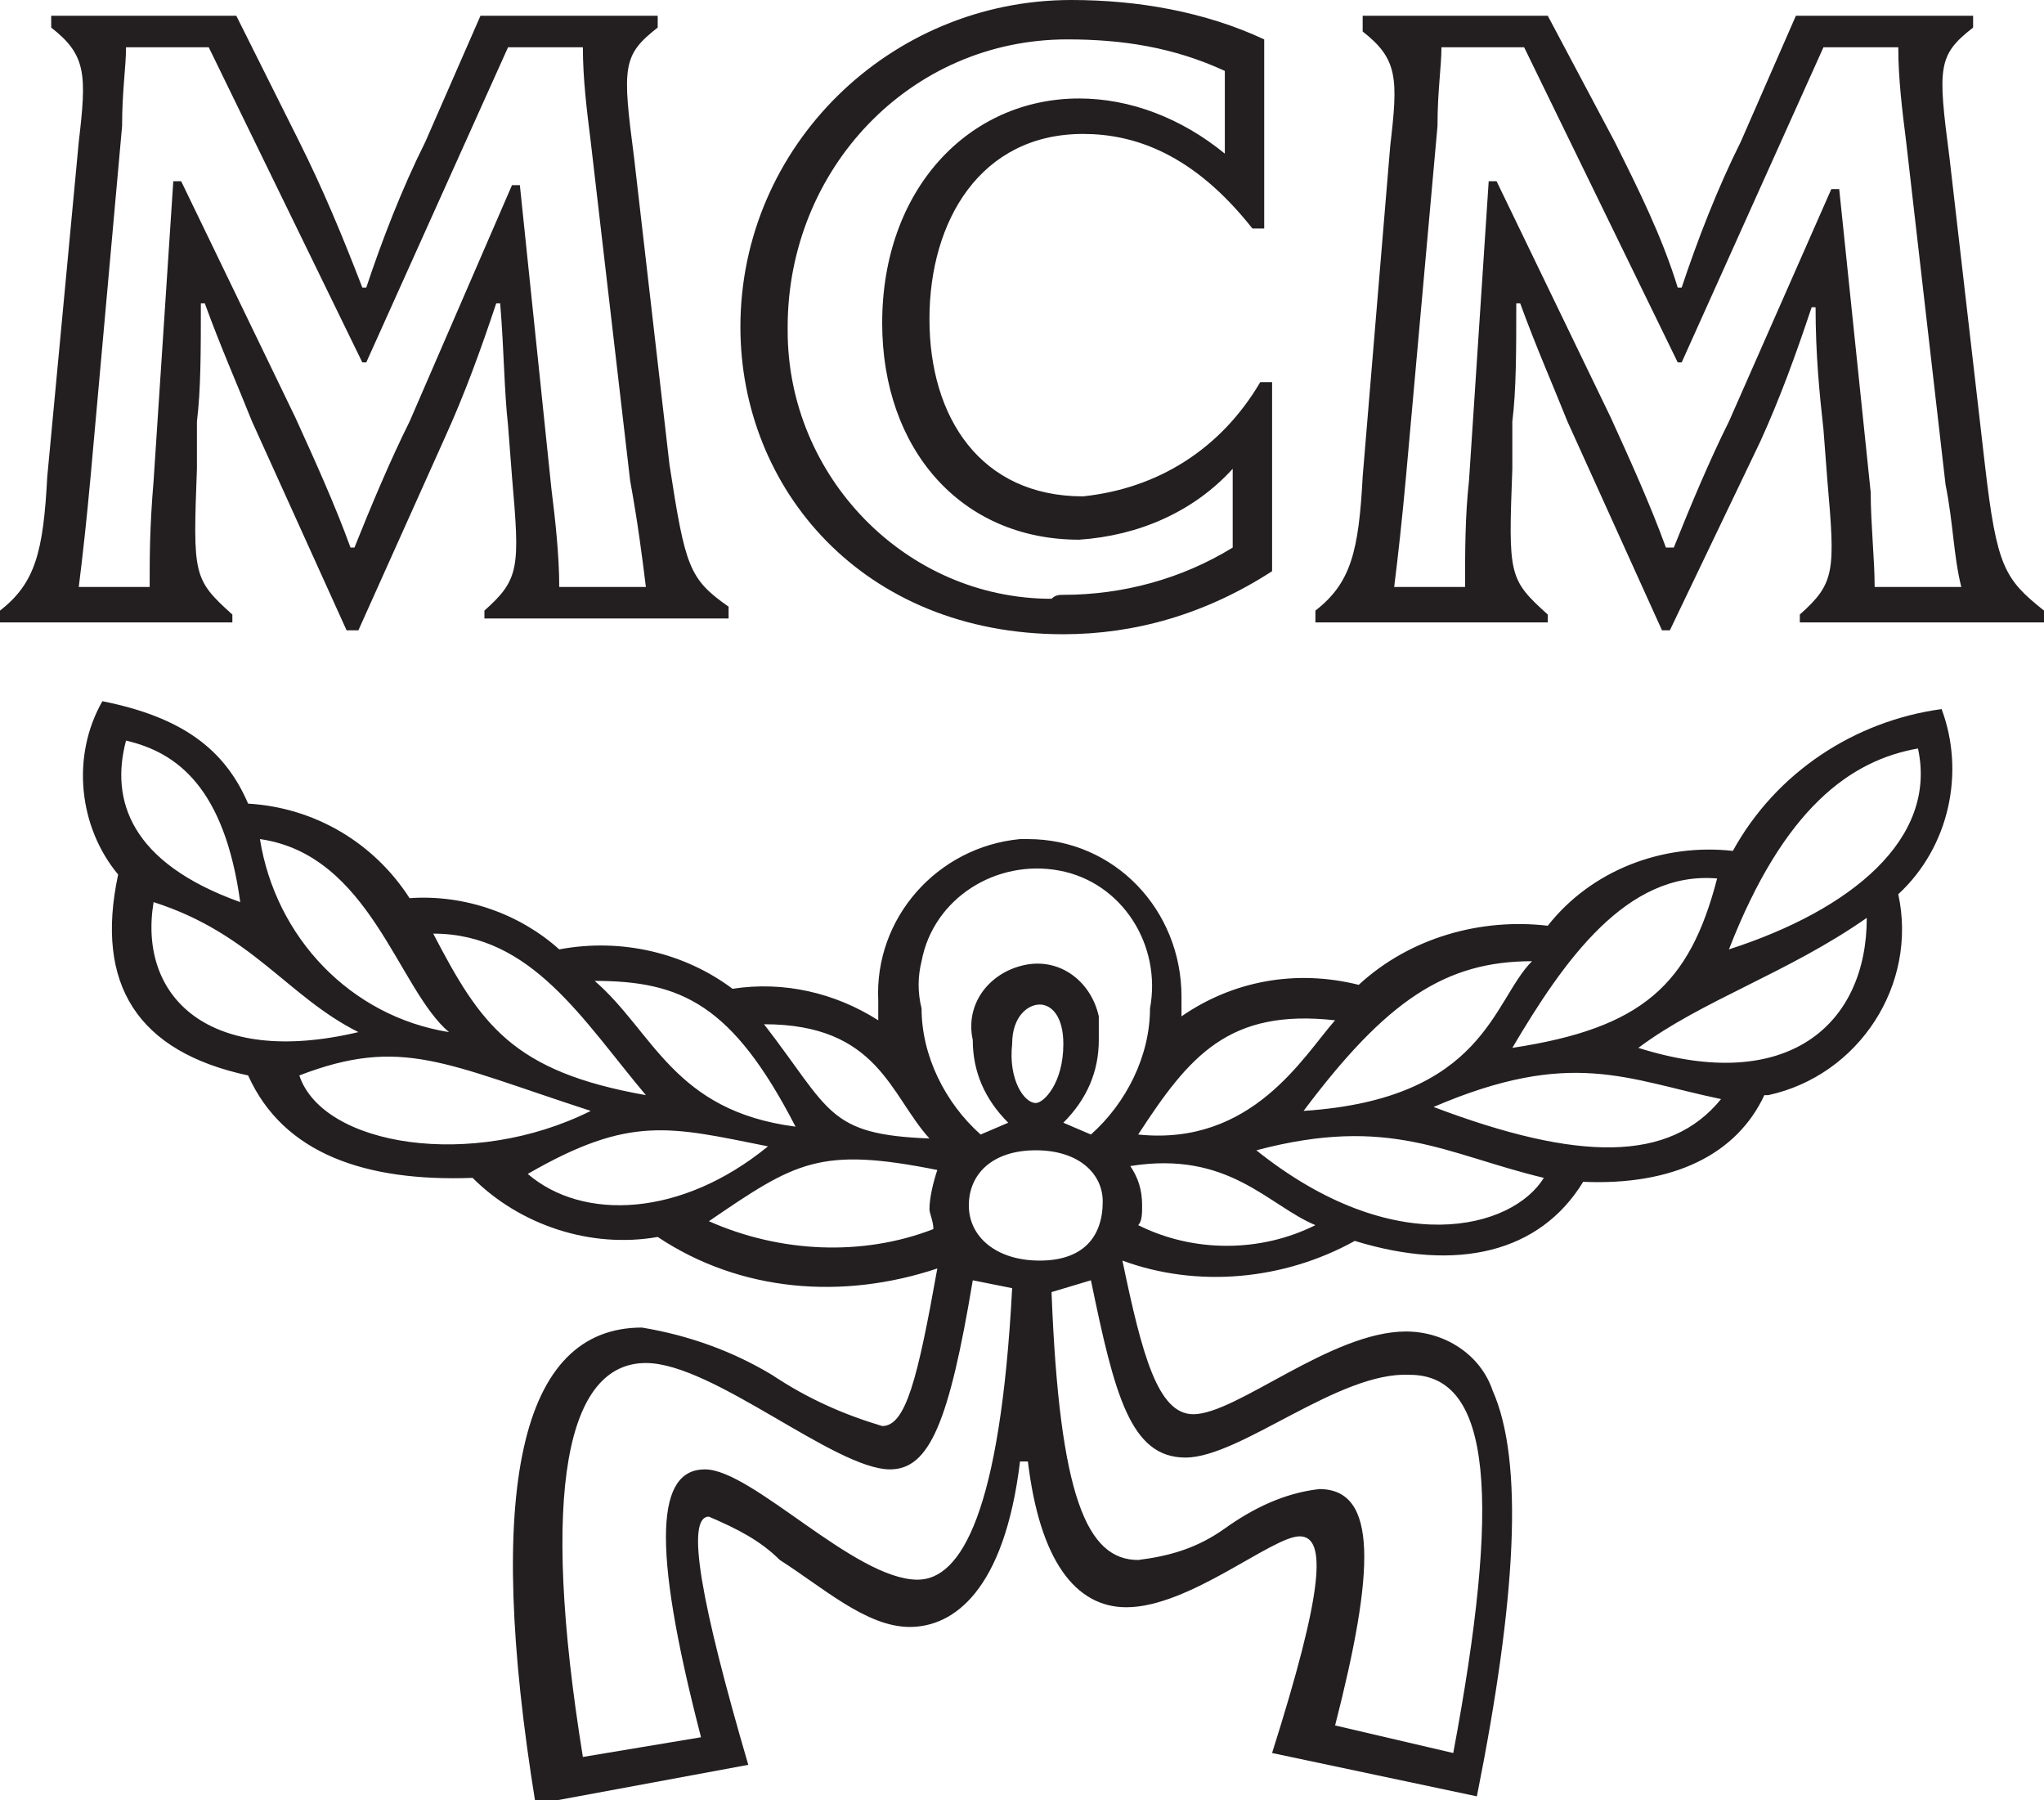 <svg xmlns="http://www.w3.org/2000/svg" xmlns:xlink="http://www.w3.org/1999/xlink" id="Layer_1" x="0px" y="0px" viewBox="0 0 51.9 45.7" style="enable-background:new 0 0 51.9 45.7;" xml:space="preserve"><style type="text/css">	.st0{fill:#231F20;}</style><title>LOGOS ATTICA OPENING</title><g id="Layer_2_1_">	<path class="st0" d="M18.5,15.4v0.3h-6.2v-0.2c0.9-0.8,0.9-1.1,0.7-3.4l-0.1-1.3c-0.1-0.9-0.1-1.9-0.2-3.1h-0.1  c-0.4,1.2-0.8,2.3-1.3,3.4L9.1,16H8.8l-2.4-5.3c-0.4-1-0.8-1.9-1.2-3H5.1c0,1.2,0,2.2-0.1,3v1.2c-0.1,2.7-0.1,2.8,0.9,3.7v0.2H0  v-0.3c0.9-0.7,1.1-1.5,1.2-3.4L2,3.6c0.2-1.7,0.2-2.2-0.7-2.9V0.4H6l1.6,3.2C8.2,4.8,8.7,6,9.2,7.3h0.1c0.4-1.2,0.9-2.5,1.5-3.7  l1.4-3.2h4.5v0.3c-0.9,0.7-0.9,1-0.6,3.3l0.9,7.8C17.4,14.4,17.5,14.7,18.5,15.4z M14.2,14.9h2.2c-0.1-0.8-0.2-1.6-0.4-2.7l-1-8.6  c-0.1-0.8-0.2-1.6-0.2-2.4h-1.9l-3.6,8H9.2l-3.9-8H3.2c0,0.5-0.1,1.1-0.1,2l-0.8,8.9c-0.1,1.1-0.2,2-0.3,2.8h1.8  c0-0.8,0-1.5,0.1-2.7l0.5-7.6h0.2l2.9,6c0.5,1.1,1,2.2,1.4,3.3h0.1c0.4-1,0.9-2.2,1.4-3.2l2.6-6h0.2l0.8,7.7  C14.1,13.2,14.2,14.1,14.2,14.9z M19.8,39.6c-0.5-0.5-1.1-0.8-1.8-1.1c-0.6,0-0.2,2.2,1,6.3l-5.4,1c-1.3-8-0.4-12.1,2.7-12.1  c1.2,0.2,2.3,0.6,3.3,1.2c0.9,0.6,1.8,1,2.8,1.3c0.6,0,0.9-1.2,1.4-4c-2.4,0.8-5,0.6-7.1-0.8c-1.7,0.3-3.5-0.3-4.7-1.5  c-2.7,0.1-4.8-0.6-5.7-2.6c-2.8-0.6-3.9-2.3-3.3-5.1c-1-1.2-1.2-3-0.4-4.4c2,0.4,3.1,1.2,3.7,2.6c1.7,0.1,3.2,1,4.1,2.4  c1.4-0.1,2.8,0.4,3.8,1.3c1.6-0.3,3.2,0.1,4.4,1c1.3-0.2,2.6,0.1,3.7,0.8c0-0.2,0-0.4,0-0.5c-0.1-2.1,1.5-3.9,3.6-4.1  c0.1,0,0.2,0,0.2,0c2.2,0,3.9,1.8,3.9,4c0,0,0,0.1,0,0.1c0,0.1,0,0.3,0,0.4c1.3-0.9,2.9-1.2,4.5-0.8c1.3-1.2,3.1-1.7,4.8-1.5  c1.1-1.4,2.9-2.1,4.7-1.9c1.1-2,3.1-3.3,5.3-3.6c0.6,1.6,0.2,3.5-1.1,4.7c0.5,2.3-1,4.6-3.3,5.1c0,0-0.1,0-0.1,0  c-0.7,1.5-2.3,2.3-4.6,2.2c-1.1,1.8-3.2,2.3-5.8,1.5c-1.8,1-4,1.2-5.9,0.5c0.5,2.4,0.9,3.9,1.8,3.9c1.1,0,3.5-2.1,5.4-2.1  c1,0,1.9,0.6,2.2,1.5c0.8,1.8,0.6,5.3-0.4,10.3l-5.2-1.1c1.3-4.1,1.4-5.5,0.7-5.5s-2.8,1.8-4.4,1.8c-1.3,0-2.2-1.2-2.5-3.7h-0.2  c-0.4,3.3-1.7,4.2-2.8,4.2S20.9,40.3,19.8,39.6z M6.1,22.9c-0.4-2.9-1.6-3.8-2.9-4.1C2.8,20.3,3.3,21.9,6.1,22.9z M9.1,26.2  c-1.8-0.9-2.7-2.5-5.2-3.3C3.5,25.3,5.3,27.1,9.1,26.2L9.1,26.2z M11.4,26.2c-1.3-1.1-2-4.5-4.8-4.9C7,23.8,8.9,25.8,11.4,26.2  L11.4,26.2z M15,28.2c-3.7-1.2-4.8-1.9-7.4-0.9C8.2,29.1,12,29.7,15,28.2z M16.4,27.8c-1.6-1.9-2.9-4.1-5.4-4.1  C12.2,26,13,27.2,16.4,27.8L16.4,27.8z M13.4,29.8c1.4,1.2,3.9,1.1,6.1-0.7C17,28.6,16,28.3,13.4,29.8L13.4,29.8z M25.7,32.7  l-1-0.2c-0.6,3.6-1.1,4.8-2.1,4.8c-1.4,0-4.5-2.7-6.2-2.7c-2,0-2.7,3.2-1.6,10l3-0.5c-1.3-5-1.1-6.8,0.1-6.8s3.8,2.8,5.4,2.8  C24.4,40.1,25.4,38.4,25.7,32.7L25.7,32.7z M20.2,28.6c-1.6-3.1-2.9-3.7-5.1-3.7C16.6,26.2,17.1,28.2,20.2,28.6z M23.7,31.2  c0-0.2-0.1-0.4-0.1-0.5c0-0.3,0.1-0.7,0.2-1c-3-0.6-3.6-0.2-5.8,1.3C19.8,31.8,21.9,31.9,23.7,31.2L23.7,31.2z M27,16.1  c-5.1,0-8.2-3.7-8.2-7.8c0-4.6,3.8-8.3,8.4-8.3c1.7,0,3.4,0.3,4.9,1v4.8h-0.3c-1.5-1.9-3-2.4-4.3-2.4c-2.6,0-3.9,2.2-3.9,4.7  s1.3,4.5,3.9,4.5c1.9-0.2,3.5-1.2,4.5-2.9h0.3v4.8C30.6,15.6,28.8,16.1,27,16.1L27,16.1z M23.6,28.9c-1-1.1-1.3-2.9-4.2-2.9  C21.1,28.2,21,28.8,23.6,28.9z M27,15.1c1.5,0,3-0.4,4.3-1.2v-2c-1,1.1-2.4,1.7-3.9,1.8c-3,0-5-2.3-5-5.5c0-3.4,2.2-5.7,5-5.7  C28.7,2.5,30,3,31.1,3.9V1.8c-1.3-0.6-2.6-0.8-4-0.8c-4,0-7.1,3.3-7.1,7.3c0,0,0,0,0,0.1c0,3.7,3,6.8,6.7,6.8  C26.8,15.1,26.9,15.1,27,15.1z M27,28.5l0.7,0.3c0.9-0.8,1.5-2,1.5-3.2c0.3-1.6-0.7-3.2-2.3-3.5c-1.6-0.3-3.2,0.7-3.5,2.3  c-0.1,0.4-0.1,0.8,0,1.2c0,1.2,0.6,2.4,1.5,3.2l0.7-0.3l0,0c-0.6-0.6-0.9-1.3-0.9-2.1c-0.2-0.9,0.4-1.7,1.3-1.9  c0.9-0.2,1.7,0.4,1.9,1.3c0,0.2,0,0.4,0,0.6C27.9,27.2,27.6,27.9,27,28.5L27,28.5z M28,30.5c0-0.7-0.6-1.3-1.7-1.3  s-1.7,0.6-1.7,1.4s0.7,1.4,1.8,1.4S28,31.4,28,30.5L28,30.5z M26.3,28c0.2,0,0.7-0.5,0.7-1.5c0-0.7-0.3-1-0.6-1s-0.7,0.3-0.7,1  C25.6,27.4,26,28,26.3,28z M31.1,38.8c0.7-0.5,1.5-0.9,2.4-1c1.5,0,1.4,2.1,0.4,6l3,0.7c1.2-6.4,1-9.6-1.1-9.6  C34,34.8,31.5,37,30.1,37s-1.8-1.6-2.4-4.5l-1,0.3c0.2,5.2,0.9,6.8,2.2,6.8C29.7,39.5,30.4,39.3,31.1,38.8L31.1,38.8z M28.7,29.6  c0.2,0.3,0.3,0.6,0.3,1c0,0.2,0,0.4-0.1,0.5c1.4,0.7,3.1,0.7,4.5,0C32.2,30.6,31.2,29.2,28.7,29.6L28.7,29.6z M33.9,25.9  c-2.7-0.3-3.7,0.9-5,2.9C31.8,29.1,33.1,26.8,33.9,25.9z M31.9,29.2c3.5,2.8,6.5,2,7.3,0.7C36.7,29.3,35.3,28.3,31.9,29.2  L31.9,29.2z M38.9,24.4c-2.2,0-3.7,1-5.8,3.8C37.7,27.9,37.9,25.4,38.9,24.4L38.9,24.4z M51.9,15.5v0.3h-6.2v-0.2  c0.9-0.8,0.9-1.1,0.7-3.4l-0.1-1.3c-0.1-0.9-0.2-1.9-0.2-3.1h-0.1c-0.4,1.2-0.8,2.3-1.3,3.4L42.4,16h-0.2l-2.4-5.3  c-0.4-1-0.8-1.9-1.2-3h-0.1c0,1.2,0,2.2-0.1,3v1.2c-0.1,2.7-0.1,2.8,0.9,3.7v0.2h-5.9v-0.3c0.9-0.7,1.1-1.5,1.2-3.4l0.7-8.4  c0.2-1.7,0.2-2.2-0.7-2.9V0.4h4.7L41,3.6c0.6,1.2,1.2,2.4,1.6,3.7h0.1c0.4-1.2,0.9-2.5,1.5-3.7l1.4-3.2h4.5v0.3  c-0.9,0.7-0.9,1-0.6,3.3l0.9,7.8C50.7,14.4,50.9,14.7,51.9,15.5L51.9,15.5z M47.6,14.9h2.2c-0.2-0.8-0.2-1.6-0.4-2.6l-1-8.7  c-0.1-0.8-0.2-1.6-0.2-2.4h-1.9l-3.6,8h-0.1l-3.9-8h-2.1c0,0.5-0.1,1.1-0.1,2l-0.8,8.9c-0.1,1.1-0.2,2-0.3,2.8h1.8  c0-0.9,0-1.8,0.1-2.7l0.5-7.6H38l2.9,6c0.5,1.1,1,2.2,1.4,3.3h0.2c0.4-1,0.9-2.2,1.4-3.2l2.6-5.9h0.2l0.8,7.7  C47.5,13.3,47.6,14.2,47.6,14.9L47.6,14.9z M36.4,28.1c3.7,1.4,6,1.4,7.3-0.2C41.3,27.4,39.9,26.6,36.4,28.1z M43.6,22.3  c-2.3-0.2-3.9,2.1-5.2,4.3C41.7,26.1,42.9,25,43.6,22.3z M41.6,26.6c3.8,1.2,5.8-0.6,5.8-3.3C45.4,24.7,43.2,25.4,41.6,26.6z   M48.7,19c-1.7,0.3-3.4,1.5-4.8,5.1C47,23.1,49.2,21.3,48.7,19z"></path></g></svg>